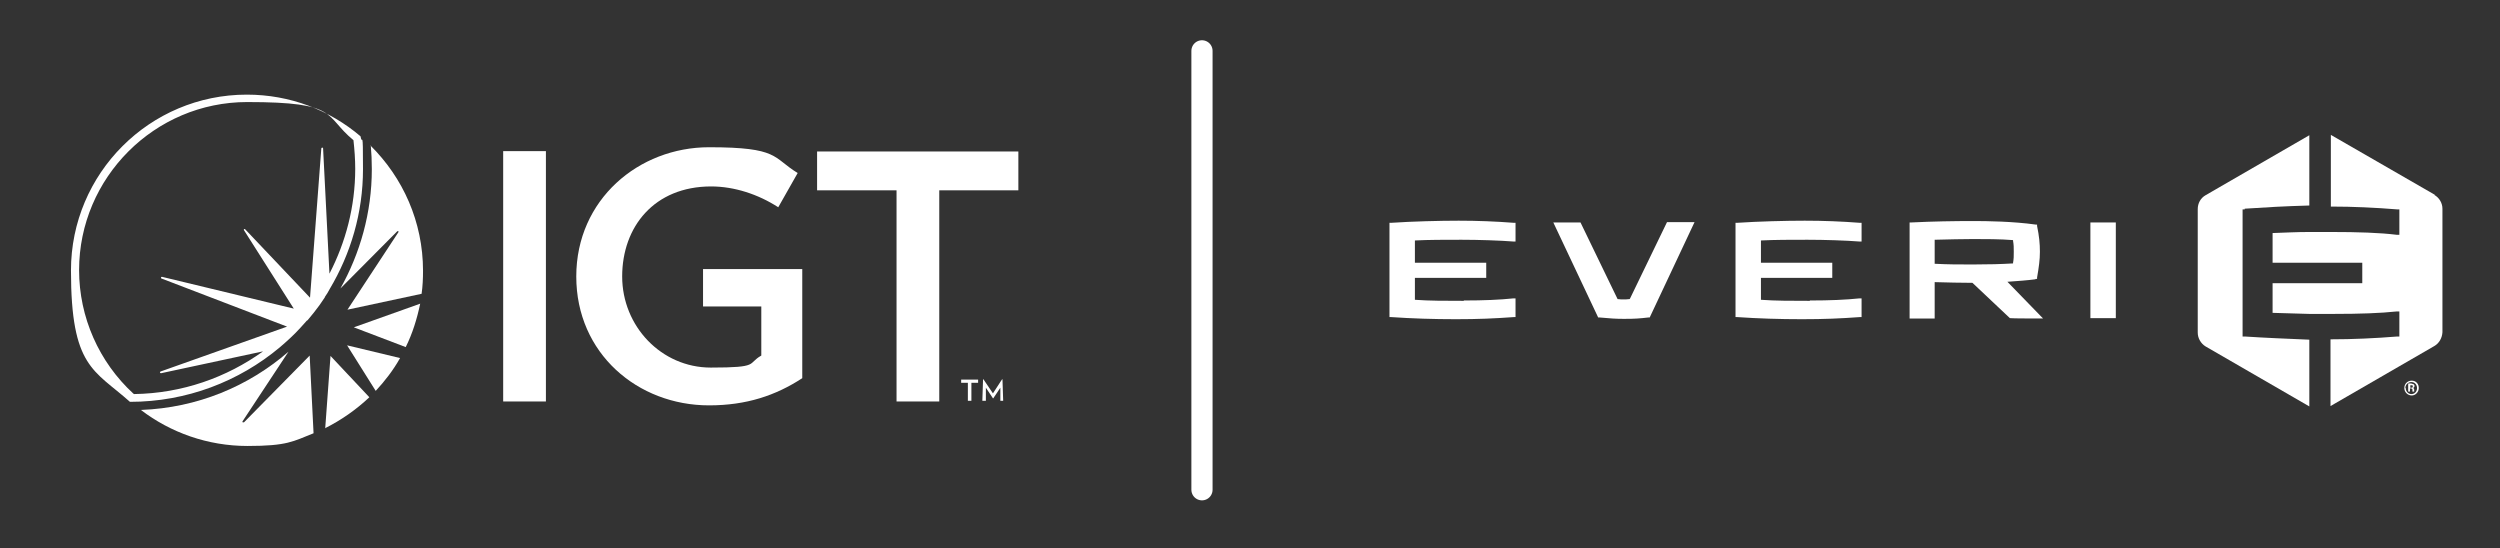 <?xml version="1.0" encoding="UTF-8"?> <svg xmlns="http://www.w3.org/2000/svg" id="Layer_1" version="1.1" viewBox="0 0 708 155.2"><rect x="0" y="0" width="708" height="155.2" fill="#333333" stroke="none"/><defs><style> .st0 { fill: #fff; } .st1 { fill: none; stroke: #fff; stroke-linecap: round; stroke-miterlimit: 10; stroke-width: 6px; } </style></defs><g><g><path class="st0" d="M689.6,55.2l-29.5-17v20.3c6.3,0,12.6.3,18.8.8h.6v7.2h-.7c-4.8-.6-11.1-.8-18.6-.8s0,0-.1,0h-6.2c-3.6,0-7.1.2-10.3.3v8.4h25.4v5.8h-25.4v8.4c3.1.1,6.6.2,10.3.3.2,0,.5,0,.7,0,1.8,0,3.6,0,5.5,0,.3,0,.7,0,1,0,7.2,0,13-.2,17.7-.7h.7c0,0,0,7.1,0,7.1h-.6c-6.2.5-12.6.8-18.9.8v18.9l29.4-17c1.4-.8,2.2-2.3,2.3-3.9v-35c0-1.6-.9-3.1-2.3-3.9Z"></path><path class="st0" d="M635.7,59.1c6.1-.4,11.2-.7,18.3-.9v-19.9l-29.4,17c-1.4.8-2.2,2.3-2.2,3.9v35c0,1.6.9,3.1,2.2,3.9l29.4,17v-18.9c-7-.3-12.1-.5-18.3-.9h-.6v-36h.6Z"></path></g><g><path class="st0" d="M414.6,85.2c-5.2,0-9.8,0-13.9-.3v-6.2h20.2v-4.3h-20.2v-6.3c4-.2,8.4-.2,13.2-.2s10.9.2,14.7.5h.6c0,0,0-5.3,0-5.3h-.5c-5.2-.4-10.3-.6-15.6-.6s-13.2.2-19.1.6h-.5v26.7h.5c5.8.4,12,.6,18.3.6s10.9-.2,16.4-.6h.5v-5.3h-.6c-3.8.4-8.4.6-14.1.6Z"></path><path class="st0" d="M461.5,84.7c-1,.1-1.1.1-1.7.1s-.8,0-1.7-.1l-10.5-21.7h-7.7l12.7,26.9h.3c3.3.3,4.7.4,7,.4,3.3,0,4.3-.1,7-.4h.3s12.7-27,12.7-27h-7.8l-10.5,21.7Z"></path><path class="st0" d="M512.6,85.2c-5.2,0-9.8,0-13.9-.3v-6.2h20.2v-4.3h-20.2v-6.3c4-.2,8.4-.2,13.2-.2s10.9.2,14.7.5h.6c0,0,0-5.3,0-5.3h-.5c-5.2-.4-10.3-.6-15.6-.6s-13.2.2-19.1.6h-.5v26.7h.5c5.8.4,12,.6,18.3.6s10.9-.2,16.4-.6h.5v-5.3h-.6c-3.8.4-8.4.6-14.1.6Z"></path><rect class="st0" x="592" y="63" width="7.2" height="27.1"></rect><path class="st0" d="M576.5,79h.4c0,0,0-.4,0-.4.5-2.9.8-5,.8-7.3s-.2-4.4-.8-7.3v-.4c0,0-.4,0-.4,0-6.4-.9-13.8-1-17.6-1-5.6,0-11.5.1-17.6.4h-.5v27.2h7.1v-10.3c3.8.1,7.3.2,10.7.2l10.6,10h.1c0,.1,9.3.1,9.3.1l-10.1-10.4c2.9-.2,5.6-.4,7.9-.7ZM570.3,71.3c0,1.3,0,2-.2,3.1v.2c-3.4.2-6.9.3-11.3.3s-6.9,0-10.9-.2v-.5s0-6.3,0-6.3c4-.1,7.8-.2,10.9-.2s7.8,0,11.3.3v.2c.2,1.2.2,1.8.2,3.1Z"></path></g><path class="st0" d="M685,109.9c0,1.1-.9,2.1-2,2.1s-2.1-.9-2.1-2.1.9-2.1,2.1-2.1,2,.9,2,2.1ZM681.3,109.9c0,.9.7,1.7,1.6,1.7s1.6-.7,1.6-1.7-.7-1.7-1.6-1.7-1.7.7-1.7,1.7ZM683,108.7c.2,0,.4,0,.5.1.2.1.3.3.3.5s-.1.4-.4.6c.3.1.3.3.3.7,0,.2,0,.3,0,.3h-.5c0,0,0-.1,0-.3,0-.3,0-.4-.1-.5,0,0-.2-.1-.3-.1h-.3v.9h-.5v-2.3h1ZM682.6,109.8h.3c.3,0,.4-.1.4-.4s-.1-.3-.4-.3h-.3v.7Z"></path></g><g><g><g><path class="st0" d="M142.5,113.7V42.8h12.1v70.9h-12.1Z"></path><path class="st0" d="M227.2,76.2v30.9c-7.5,4.9-15.8,7.7-26.4,7.7-20.2,0-37.6-14.7-37.6-36.5s17.7-36.6,37.6-36.6,17.9,2.9,25.1,7.3l-5.5,9.7c-5.7-3.7-12.5-5.9-19-5.9-16.1,0-25.2,11.4-25.2,25.5s11.1,25.8,25.1,25.8,10.2-1.1,14.3-3.4v-13.9h-16.5v-10.6h28.1Z"></path><path class="st0" d="M266,53.9v59.8h-12.1v-59.8h-22.5v-11h57v11h-22.4Z"></path></g><path class="st0" d="M87.1,90.7h0c1.2-1.4,2.3-2.8,3.4-4.3,0,0,0,0,0,0,.5-.7,1-1.5,1.5-2.2,0,0,0,0,0-.1.5-.7,1-1.5,1.4-2.3h0c5.9-9.9,9.4-21.5,9.4-33.9s-.2-6.3-.7-9.3c-8.7-7.4-19.9-11.8-32.2-11.8-27.5,0-49.8,22.3-49.8,49.8s6.5,28.1,16.7,37.2c0,0,0,0,0,0,16.1,0,30.9-5.8,42.4-15.4h0s0,0,0,0c2.1-1.8,4.1-3.6,5.9-5.6,0,0,0,0,0,0,.6-.7,1.2-1.3,1.8-2ZM37.8,111.5c-9.8-9-15.4-21.7-15.4-35,0-26.2,21.4-47.6,47.6-47.6s21.6,3.8,30.1,10.8c.3,2.7.5,5.4.5,8.1,0,10.7-2.7,20.8-7.3,29.7l-1.8-35.5c0-.1-.1-.2-.2-.2-.1,0-.2,0-.3.2l-3.2,42.3-18.4-19.4c-.1,0-.2-.1-.3,0,0,0-.1.2,0,.3l14.1,22.2-37.3-9c-.1,0-.3,0-.3.2,0,.1,0,.3.2.3l35.5,13.6-35.8,12.7c-.1,0-.2.2-.2.3,0,.1.2.2.3.2l28.9-6.2c-10.3,7.4-22.9,11.9-36.5,12.1Z"></path><g><path class="st0" d="M105,41.1c.2,2.2.3,4.5.3,6.8,0,12.3-3.3,23.8-8.9,33.8l16.1-16.2c0,0,.2-.1.3,0,.1,0,.1.2,0,.3l-14.4,21.9,21-4.5c.3-2.1.4-4.3.4-6.5,0-13.9-5.7-26.4-14.9-35.5Z"></path><path class="st0" d="M92,121.3c4.6-2.3,8.9-5.3,12.6-8.8l-11-11.7-1.5,20.5Z"></path><path class="st0" d="M114.9,98.3c1.9-3.8,3.2-8,4.1-12.3l-18.8,6.7,14.7,5.6Z"></path><path class="st0" d="M106.4,110.7c2.6-2.8,5-5.9,6.9-9.3l-15-3.6,8.1,12.9Z"></path><path class="st0" d="M69,119.6c0,0-.2,0-.3,0,0,0-.1-.2,0-.3l13-19.7c-11.3,9.8-25.8,15.9-41.8,16.5,8.4,6.4,18.9,10.2,30.2,10.2s12.9-1.3,18.7-3.6l-1.1-22-18.6,18.9Z"></path></g></g><path class="st0" d="M275.1,108.4v5.1h-1v-5.1h-1.9v-.9h4.8v.9h-1.9ZM283.3,113.5v-3.7c0,0-2,3-2,3h-.1l-2-3v3.7h-1l.2-6.1h.1l2.7,4,2.6-4h.1l.2,6.1h-1Z"></path></g><line class="st1" x1="340.4" y1="14.4" x2="340.4" y2="138.7"></line></svg> 
